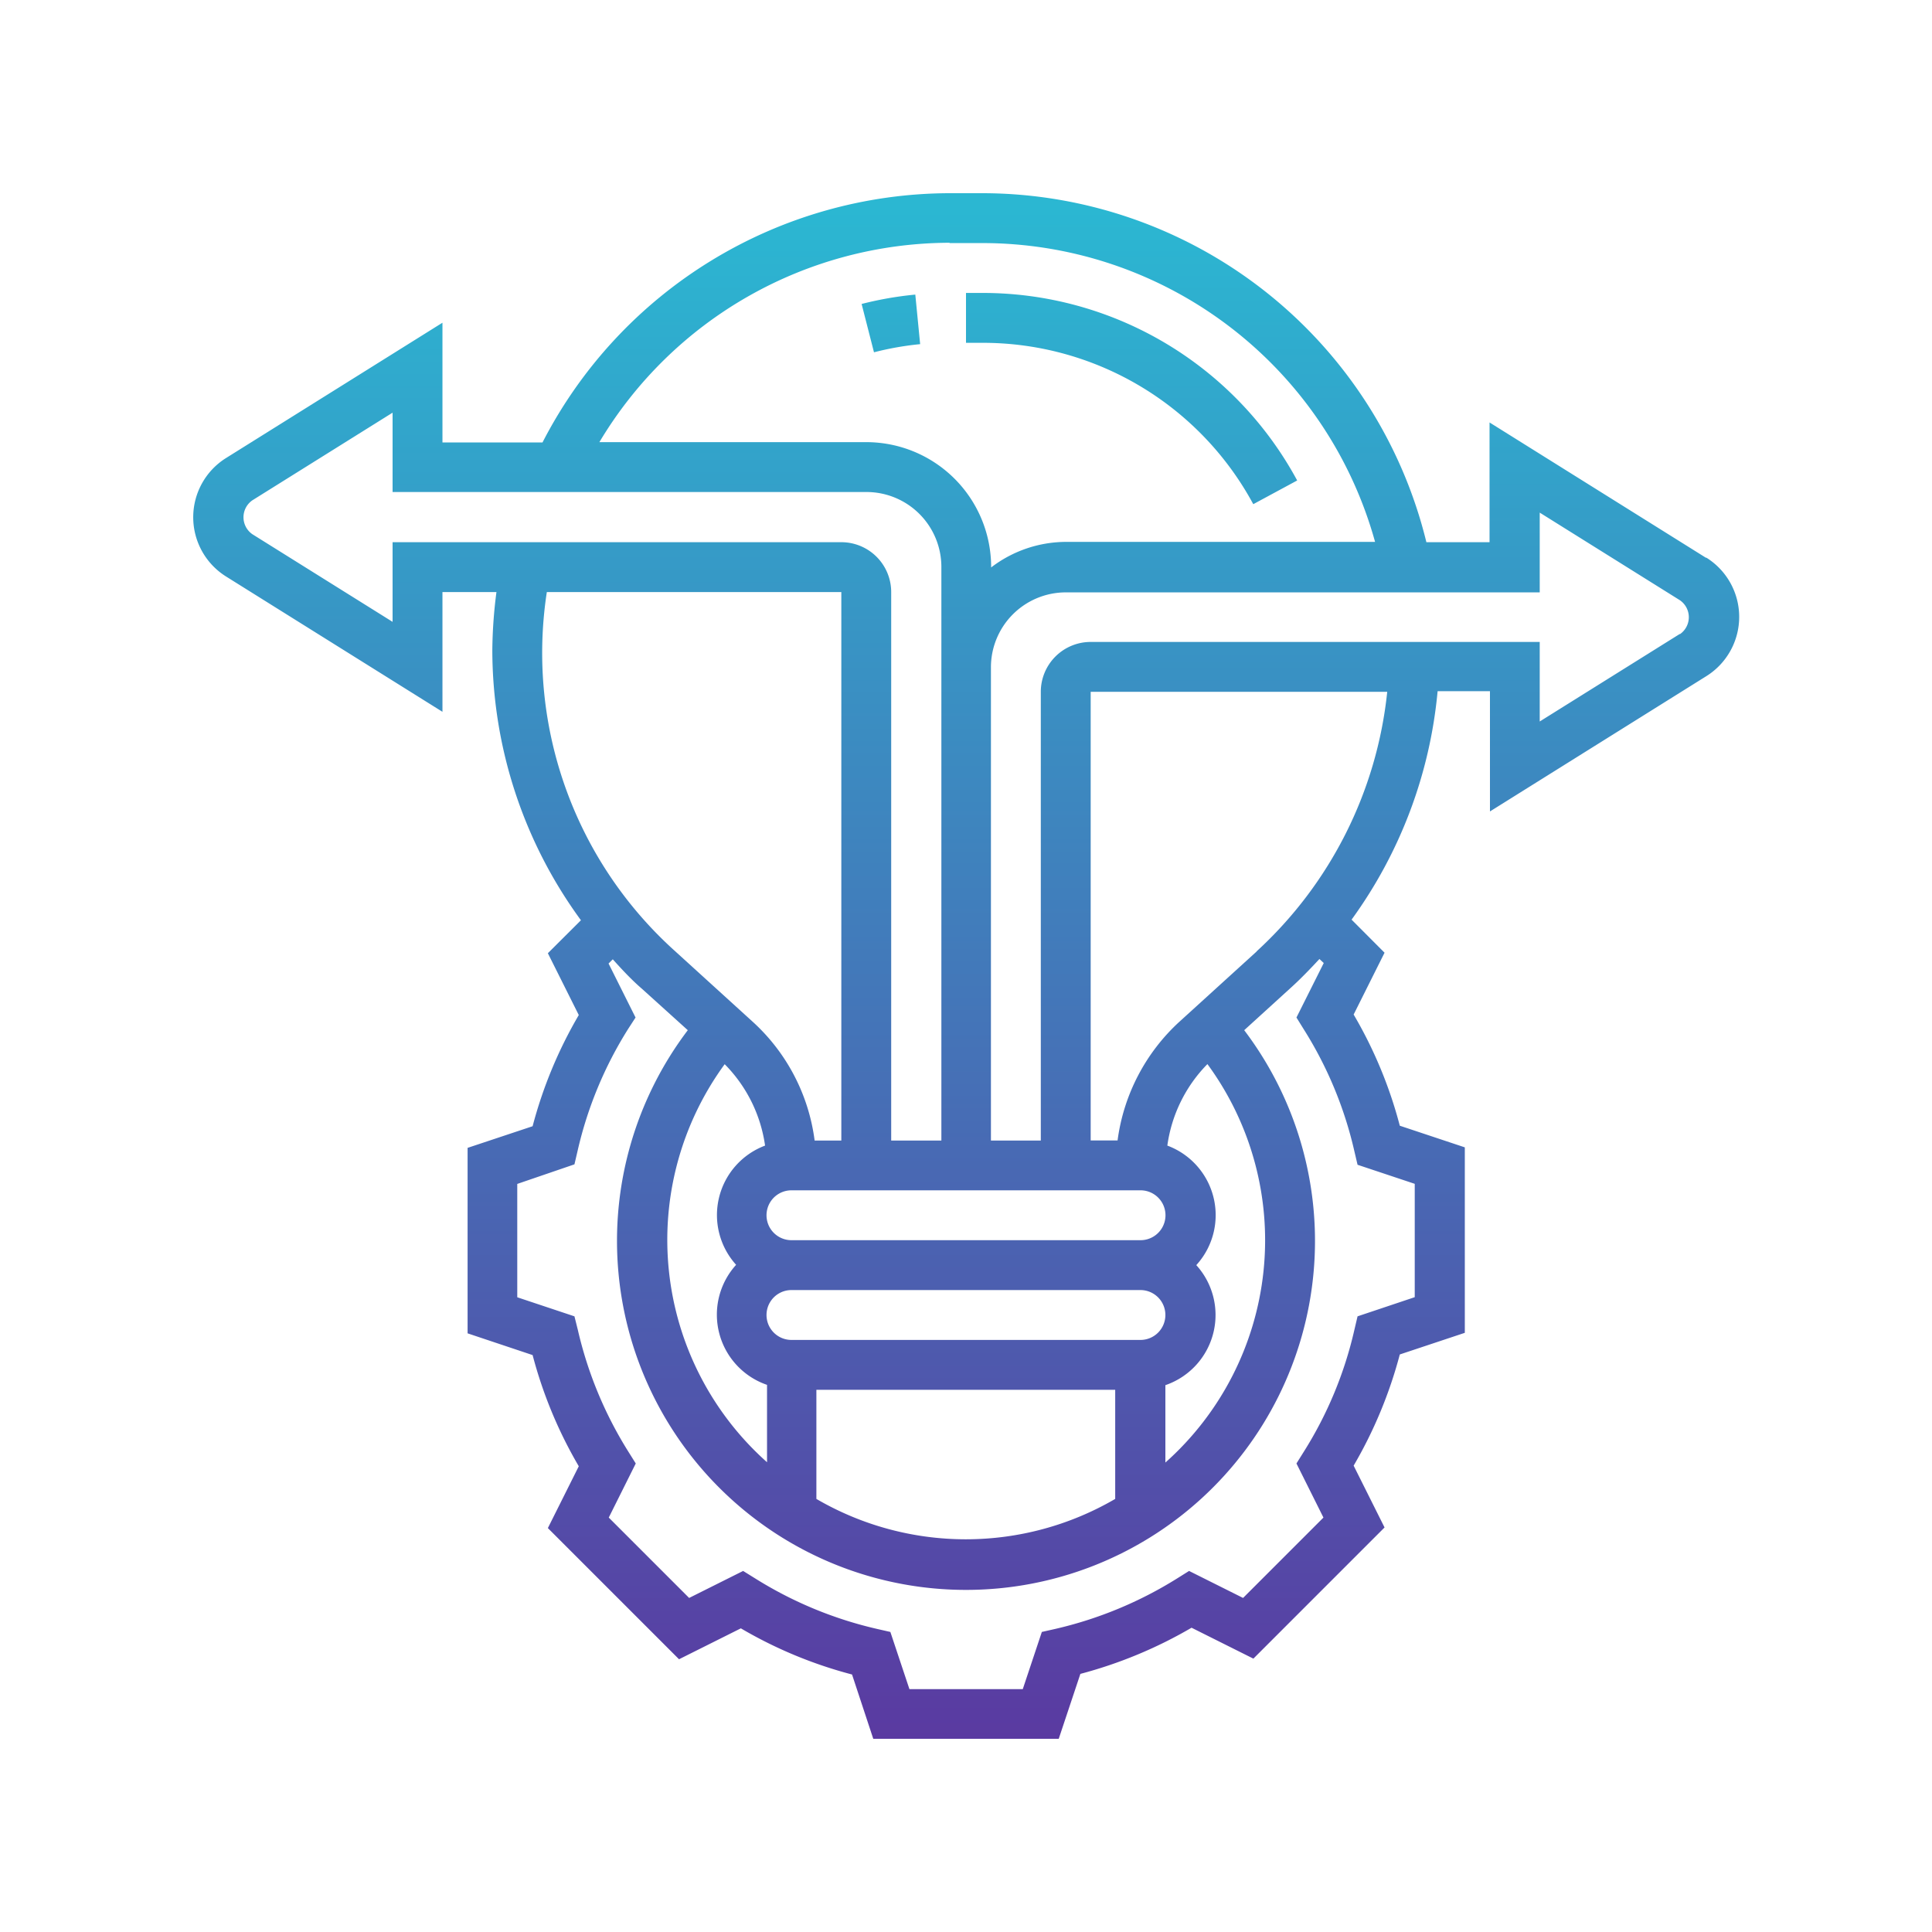 <?xml version="1.0" encoding="utf-8"?>
<svg viewBox="0 0 150 150" xmlns:xlink="http://www.w3.org/1999/xlink" xmlns="http://www.w3.org/2000/svg" style="height: 100%; width: 100%; background: rgb(255, 255, 255); shape-rendering: auto;" width="150px" height="150px"><g class="ldl-scale" style="transform-origin: 50% 50%; transform: rotate(0deg) scale(0.8, 0.8);"><g class="ldl-ani" style="transform-origin: 75px 75px; transform: translate(0px, 0px); animation: 2s linear 0s infinite normal forwards running bounceAlt-08890e7a-094f-4d54-b738-e387d3d01385;"><defs><style>.cls-1{fill:url(#linear-gradient);}</style><linearGradient gradientUnits="userSpaceOnUse" x2="75" y1="150" x1="75" id="linear-gradient"><stop stop-color="#5a3aa1" offset="0" style="stop-color: rgb(90, 58, 161); fill: rgb(0, 0, 0);"></stop><stop stop-color="#2bb7d2" offset="0.99" style="stop-color: rgb(43, 183, 210); fill: rgb(0, 0, 0);"></stop></linearGradient></defs><g class="ldl-layer"><g class="ldl-ani"><g data-name="Layer 2" id="Layer_2"><g class="ldl-layer"><g class="ldl-ani"><g data-name="Layer 1" id="Layer_1-2"><g class="ldl-layer"><g class="ldl-ani"><path d="M102.88,30.18l4.26-2.3A34.68,34.68,0,0,0,76.61,9.68H75v4.84h1.61A29.83,29.83,0,0,1,102.88,30.18ZM70.55,14.65l-.47-4.81a34,34,0,0,0-5.21.91l1.2,4.69A29.37,29.37,0,0,1,70.55,14.65Zm76.26,20.73-21-13.13V33.87h-6.13A44.4,44.4,0,0,0,76.61,0H73.39A44.53,44.53,0,0,0,33.9,24.19H24.19V12.57L3.19,25.7a6.78,6.78,0,0,0,0,11.5l21,13.13V38.71h5.24a46.21,46.21,0,0,0-.4,5.64,44.46,44.46,0,0,0,8.6,26.21l-3.21,3.2,3,6a43,43,0,0,0-4.48,10.79l-6.31,2.1v18l6.31,2.11a42.9,42.9,0,0,0,4.48,10.79l-3,6,12.73,12.73,6-3a42.6,42.6,0,0,0,10.79,4.48L66,150H84l2.1-6.3a43.34,43.34,0,0,0,10.79-4.48l6,3,12.73-12.73-3-6a43.27,43.27,0,0,0,4.48-10.79l6.31-2.1v-18l-6.31-2.1a42.6,42.6,0,0,0-4.48-10.79l3-6-3.2-3.21a44.7,44.7,0,0,0,8.35-22.17h5.08V60l21-13.13a6.78,6.78,0,0,0,0-11.5ZM73.39,4.84h3.22a39.55,39.55,0,0,1,38.09,29h-30a12,12,0,0,0-7.26,2.48v-.06a12.12,12.12,0,0,0-12.1-12.1H39.42a39.69,39.69,0,0,1,34-19.35ZM91.94,96.77a2.42,2.42,0,0,1,0,4.84H58.06a2.42,2.42,0,0,1,0-4.84Zm6.49-12.25a28.89,28.89,0,0,1-4.08,38.67v-7.51a7.2,7.2,0,0,0,3-11.65,7.2,7.2,0,0,0-2.81-11.6A14,14,0,0,1,98.43,84.52Zm-46.86,0a14,14,0,0,1,3.93,7.91A7.2,7.2,0,0,0,52.69,104a7.2,7.2,0,0,0,3,11.65v7.51a28.89,28.89,0,0,1-4.08-38.67Zm42.78,24.35a2.42,2.42,0,0,1-2.41,2.42H58.06a2.42,2.42,0,0,1,0-4.84H91.94A2.42,2.42,0,0,1,94.35,108.87Zm-33.87,7.26h29v10.59a28.79,28.79,0,0,1-29,0ZM19.35,33.87V41.6L5.75,33.1a2,2,0,0,1,0-3.3l13.6-8.5V29h46a7.27,7.27,0,0,1,7.26,7.26V91.94H67.74V38.71a4.84,4.84,0,0,0-4.84-4.84Zm15,4.84H62.9V91.94H60.31a18.84,18.84,0,0,0-6-11.52l-7.51-6.83A38.91,38.91,0,0,1,34.32,38.71Zm75.37,36L107.07,80l.72,1.16a38,38,0,0,1,4.9,11.81l.31,1.32,5.55,1.85v11L113,109l-.31,1.32a38,38,0,0,1-4.9,11.81l-.72,1.15,2.62,5.25-7.8,7.8-5.24-2.62-1.15.72a38.64,38.64,0,0,1-11.81,4.9l-1.33.3-1.85,5.55h-11l-1.85-5.55-1.32-.3a38.44,38.44,0,0,1-11.81-4.9l-1.16-.72-5.24,2.62-7.8-7.8,2.62-5.25-.72-1.15a38.44,38.44,0,0,1-4.9-11.81L37,109l-5.55-1.85v-11L37,94.25l.31-1.33a38.15,38.15,0,0,1,4.9-11.81L42.93,80l-2.62-5.24.41-.41c.9,1,1.83,2,2.83,2.86L48,81.23a33.87,33.87,0,1,0,54,0l4.46-4.06c1-.9,1.93-1.87,2.84-2.85Zm-6.5-1.13-7.51,6.83a19,19,0,0,0-6,11.52H87.1V48.39h28.78A39.73,39.73,0,0,1,103.19,73.59Zm41.06-30.81-13.6,8.5V43.55H87.1a4.84,4.84,0,0,0-4.84,4.84V91.94H77.42V46a7.27,7.27,0,0,1,7.26-7.26h46V31l13.6,8.5a2,2,0,0,1,0,3.3Z" class="cls-1"></path></g></g></g></g></g></g></g></g></g></g><style id="bounceAlt-08890e7a-094f-4d54-b738-e387d3d01385" data-anikit="">@keyframes bounceAlt-08890e7a-094f-4d54-b738-e387d3d01385
{
  0% {
    animation-timing-function: cubic-bezier(0.135,0.326,0.249,0.869);
    transform: translate(0, 0px);
  }
  51% {
    animation-timing-function: cubic-bezier(0.743,0.178,0.852,0.651);
    transform: translate(0, -14px);
  }
  100% {
    transform: translate(0, 0px);
  }
}</style><!-- [ldio] generated by https://loading.io/ --></svg>